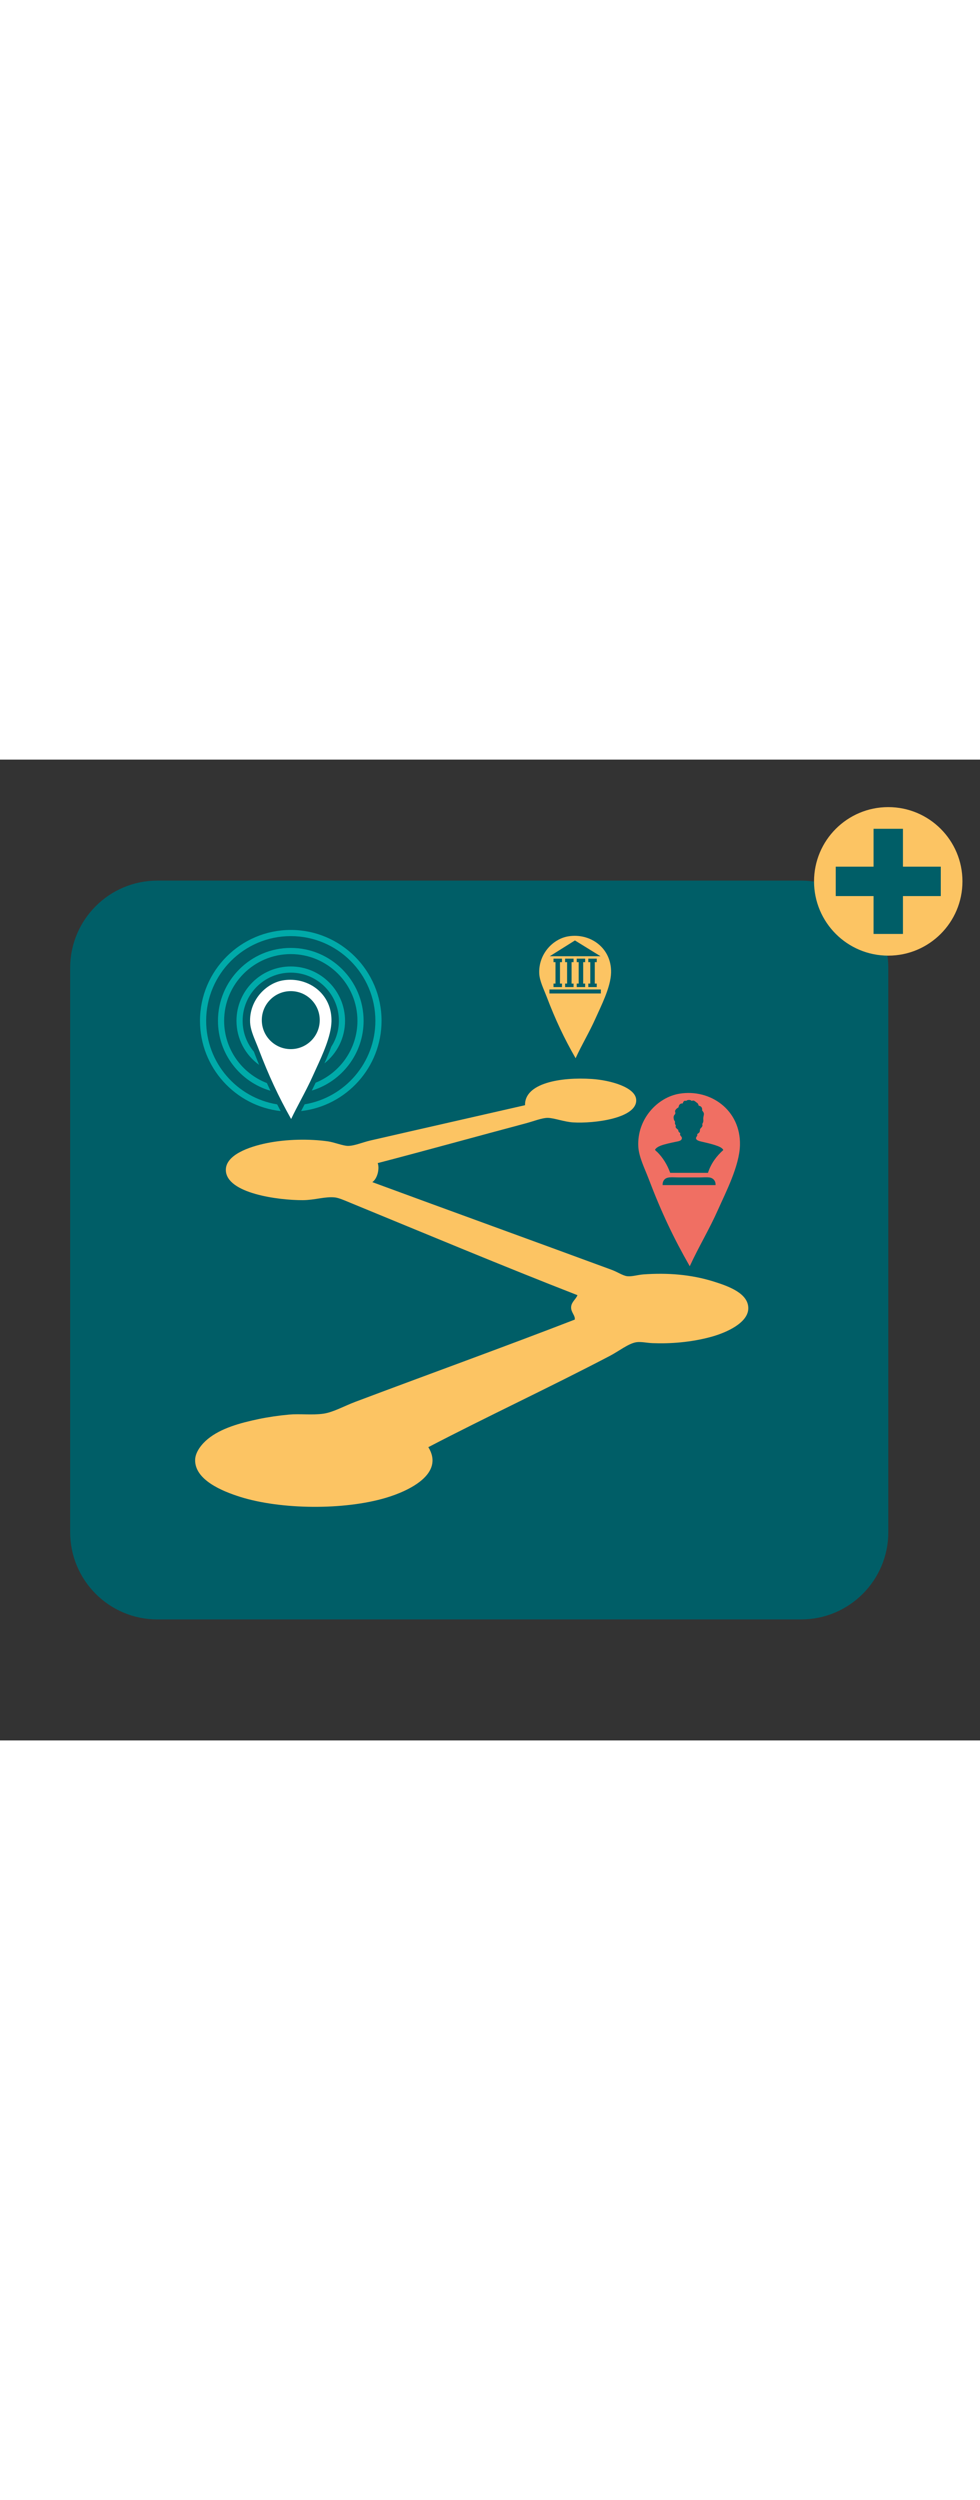 <?xml version="1.0" encoding="UTF-8"?>
<svg id="Layer_1"
    xmlns="http://www.w3.org/2000/svg"
    xmlns:xlink="http://www.w3.org/1999/xlink" viewBox="0 0 637.23 637.21" width="250px">
    <rect x="0" y="0" width="637.23" height="637.21" fill="#333333" stroke="none"/>
    <defs>
        <style>.cls-1{fill:none;}.cls-2{clip-path:url(#clippath);}.cls-3{fill:#00aaa9;}.cls-4,.cls-5{fill:#005e67;}.cls-6{fill:#f06f63;}.cls-6,.cls-7,.cls-8,.cls-5{fill-rule:evenodd;}.cls-7{fill:#fff;}.cls-8{fill:#fcc463;}</style>
        <clipPath id="clippath">
            <rect class="cls-1" width="637.23" height="637.21"/>
        </clipPath>
    </defs>
    <g class="cls-2">
        <path class="cls-4" d="M102.31,78.61h418.61c31.29,0,56.69,25.4,56.69,56.69V501.91c0,31.29-25.4,56.69-56.69,56.69H102.31c-31.29,0-56.69-25.4-56.69-56.69V135.3c0-31.29,25.4-56.69,56.69-56.69Z"/>
        <path class="cls-6" d="M448.51,329.16c-10.54-18.38-18.53-35.23-26.77-56.9-2.53-6.65-6.36-14.11-6.7-20.92-.88-17.82,12.44-31.96,26.78-34.3,19.97-3.27,39.9,10.5,39.33,33.47-.34,13.5-9.32,30.77-14.23,41.83-5.69,12.85-12.83,24.56-18.41,36.81"/>
        <path class="cls-8" d="M245.61,262.16c1.3,3.5-.16,10.1-3.53,12.34,50.59,18.63,103.42,37.74,155.75,57.01,3.55,1.3,7.25,3.81,9.99,4.11,3.16,.35,6.83-.91,10.58-1.18,15.43-1.11,30.82-.03,45.84,4.7,9.55,3.01,22.11,7.53,22.33,17.05,.22,9.58-14,16.03-24.1,18.81-13.09,3.6-26.86,4.57-38.2,4.11-3.7-.15-7.51-1.08-10.58-.59-5.05,.81-11.27,5.79-17.04,8.81-38.95,20.39-80.04,39.5-118.14,59.36,10.75,17.39-12.66,28.47-27.62,32.91-27.26,8.1-68.17,7.69-94.62-.59-12.17-3.81-29.67-11.19-29.39-24.1,.11-5.2,4.41-10.39,8.23-13.52,8.57-7.03,21.01-10.43,32.91-12.93,6.33-1.33,13.22-2.33,19.98-2.94,7.22-.65,14.76,.49,22.33-.59,6.36-.91,13.55-5,20.57-7.64,46.84-17.65,96.78-35.67,142.82-53.48,.45-2.72-2.58-4.71-2.35-8.23,.22-3.32,3.1-4.92,4.11-7.64-48.22-18.77-98.5-39.82-147.52-59.95-3.47-1.43-7.53-3.23-9.99-3.53-6.43-.78-13.29,1.74-21.16,1.76-15.73,.05-49.5-4.34-49.96-19.4-.3-9.99,15.17-15.32,26.45-17.63,13.13-2.7,28.25-2.84,39.97-1.17,4.01,.57,9.74,2.91,12.93,2.94,4.19,.04,9.64-2.36,14.69-3.52,33.04-7.61,67.89-15.44,100.5-22.92-.36-14.3,23.09-18.41,43.49-17.04,12.07,.81,28.36,5.39,28.8,13.52,.64,12.04-27.4,15.55-41.14,14.69-5.66-.35-12.47-2.94-16.46-2.94-3.67,0-9.19,2.22-14.11,3.53-29.79,7.91-67.72,18.42-96.39,25.86"/>
        <path class="cls-8" d="M625.82,79.11c0,26.65-21.6,48.25-48.25,48.25s-48.25-21.6-48.25-48.25,21.6-48.25,48.25-48.25,48.25,21.6,48.25,48.25"/>
        <polygon class="cls-5" points="611.73 69.55 587.13 69.55 587.13 44.95 568.02 44.95 568.02 69.55 543.42 69.55 543.42 88.66 568.02 88.66 568.02 113.26 587.13 113.26 587.13 88.66 611.73 88.66 611.73 69.55"/>
        <path class="cls-8" d="M374.28,194.01c-7.45-12.98-13.09-24.89-18.91-40.19-1.79-4.7-4.49-9.97-4.73-14.78-.62-12.59,8.79-22.58,18.92-24.23,14.11-2.31,28.19,7.42,27.78,23.64-.24,9.54-6.58,21.74-10.05,29.55-4.03,9.08-9.07,17.35-13.01,26.01"/>
        <path class="cls-5" d="M466.53,251.02c-3.09-1.18-6.16-1.85-9.97-2.74-1.42-.33-3.87-.82-3.99-2.24-.08-.98,1.21-1.57,.75-2.62,.55-.67,1.24-.75,1.62-1.62,.23-.53,.08-1.11,.25-1.62,.2-.6,.71-.86,1.01-1.3,.12-.13,.23-.28,.32-.44,.31-.57,.33-1.2,.08-1.59,.27-.57,.6-1.15,.71-1.78,.11-.66-.08-1.6,0-2.37,.11-1.1,.48-1.99,.37-2.74-.12-.86-.64-1.39-1.12-1.99,.19-1.98-.69-2.88-2.24-3.12-.24-.93-.52-1.57-1.25-1.99-.75-.44-1.31-1.24-2.22-1.35-.35-.04-.72,.12-1.09,.24-.3-.38-.98-.64-1.77-.64s-1.43,.24-1.74,.6c-.45-.07-.89-.18-1.31,.05-.58,.32-.82,.99-.96,1.59-1.78-.03-2.56,.93-2.74,2.49,0,.08-1.18,.81-1.33,.98-.36,.38-.78,.83-.92,1.34-.15,.57,.23,1.11,.14,1.67-.1,.59-.65,.97-.9,1.49-.29,.6-.26,1.32-.15,1.97,.06,.36,.15,.73,.3,1.06,.13,.28,.44,.54,.51,.84,.09,.42-.11,.94,0,1.37,.11,.4,.39,.79,.6,1.2-.11,.19-.18,.43-.18,.69,0,.48,.23,.89,.55,1.06,.31,.42,.72,.75,1.16,1.04-.02,1.19,.63,1.69,1.37,2.12-.71,1.79,1.01,1.91,1,3.24-.02,1.74-2.2,2.04-3.86,2.37-1.89,.38-3.71,.78-5.11,1.12-3.79,.93-7.06,1.82-8.48,3.99,.25,.74,.99,1.12,1.5,1.62,3.51,3.51,6.43,8.1,8.35,13.46h24.56c2.02-6.25,5.62-10.92,9.97-14.83-.58-1.25-2.15-2.01-3.74-2.62"/>
        <path class="cls-5" d="M461.17,271.46c-1.88-.23-4.26,0-6.61,0h-13.09c-2.7,0-6.06-.39-7.98,.37-1.66,.66-2.76,2.35-2.62,4.61h34.4c.2-2.72-1.55-4.68-4.11-4.99"/>
        <polygon class="cls-5" points="357.46 127.75 390.48 127.75 373.84 117.48 357.46 127.75"/>
        <rect class="cls-4" x="357.26" y="149.34" width="33.42" height="2.6"/>
        <polygon class="cls-5" points="365.41 131.59 365.41 129.31 359.91 129.31 359.91 131.59 361.2 131.59 361.2 145.5 359.91 145.5 359.91 147.78 365.41 147.78 365.41 145.5 364.12 145.5 364.12 131.59 365.41 131.59"/>
        <polygon class="cls-5" points="372.95 131.59 372.95 129.31 367.46 129.31 367.46 131.59 368.74 131.59 368.74 145.5 367.46 145.5 367.46 147.78 372.95 147.78 372.95 145.5 371.66 145.5 371.66 131.59 372.95 131.59"/>
        <polygon class="cls-5" points="380.49 131.59 380.49 129.31 375 129.31 375 131.59 376.28 131.59 376.28 145.5 375 145.5 375 147.78 380.49 147.78 380.49 145.5 379.21 145.5 379.21 131.59 380.49 131.59"/>
        <polygon class="cls-5" points="388.03 131.59 388.03 129.31 382.54 129.31 382.54 131.59 383.82 131.59 383.82 145.5 382.54 145.5 382.54 147.78 388.03 147.78 388.03 145.5 386.75 145.5 386.75 131.59 388.03 131.59"/>
        <path class="cls-3" d="M189.07,110.66c-32.55,0-59.03,26.48-59.03,59.03,0,30.33,22.99,55.38,52.46,58.66-.78-1.45-1.53-2.91-2.28-4.36-26.14-4.25-46.17-26.97-46.17-54.3,0-30.34,24.68-55.02,55.02-55.02s55.02,24.68,55.02,55.02c0,27.27-19.95,49.96-46.01,54.27-.78,1.47-1.54,2.93-2.28,4.37,29.39-3.35,52.3-28.37,52.3-58.64,0-32.55-26.48-59.03-59.03-59.03"/>
        <path class="cls-7" d="M189.44,236.74c-8.92-15.54-15.67-29.79-22.64-48.11-2.14-5.62-5.38-11.93-5.66-17.69-.75-15.07,10.52-27.03,22.64-29.01,16.89-2.76,33.74,8.88,33.25,28.3-.29,11.42-7.88,26.02-12.03,35.38-4.82,10.87-10.85,20.77-15.57,31.13"/>
        <path class="cls-4" d="M189.59,240.03l-1.45-2.54c-9.05-15.78-15.86-30.23-22.74-48.33-.49-1.28-1.03-2.59-1.58-3.93-1.94-4.68-3.94-9.53-4.17-14.22-.81-16.33,11.77-28.58,23.9-30.57,1.72-.28,3.47-.42,5.2-.42,8.28,0,16.21,3.26,21.76,8.95,5.47,5.6,8.25,12.97,8.04,21.3-.26,10.02-5.95,22.4-10.11,31.44-.74,1.6-1.43,3.11-2.05,4.51-2.55,5.75-5.46,11.27-8.26,16.6-2.62,4.96-5.08,9.65-7.31,14.54l-1.21,2.66Zm-.86-97c-1.57,0-3.16,.13-4.71,.39-10.85,1.78-22.11,12.78-21.39,27.46,.21,4.17,2.11,8.77,3.95,13.22,.56,1.36,1.12,2.7,1.61,4.01,6.46,16.97,12.84,30.71,21.11,45.38,1.95-4.08,4.08-8.12,6.15-12.06,2.79-5.29,5.67-10.77,8.18-16.42,.62-1.41,1.33-2.93,2.07-4.55,4.05-8.8,9.59-20.86,9.83-30.26,.19-7.5-2.3-14.11-7.19-19.13-4.98-5.11-12.13-8.04-19.61-8.04"/>
        <path class="cls-5" d="M207.91,169.25c0,10.41-8.44,18.84-18.84,18.84s-18.84-8.44-18.84-18.84,8.43-18.84,18.84-18.84,18.84,8.44,18.84,18.84"/>
        <path class="cls-3" d="M189.07,122.34c-26.11,0-47.34,21.24-47.34,47.35,0,21.52,14.43,39.71,34.12,45.45-.78-1.65-1.56-3.32-2.31-5-16.24-6.26-27.8-22.02-27.8-40.45,0-23.9,19.44-43.34,43.34-43.34s43.34,19.44,43.34,43.34c0,18.18-11.26,33.78-27.17,40.2-.82,1.73-1.65,3.44-2.5,5.13,19.47-5.88,33.68-23.97,33.68-45.33,0-26.11-21.24-47.35-47.35-47.35"/>
        <path class="cls-3" d="M189.07,134.39c-19.47,0-35.3,15.83-35.3,35.3,0,11.77,5.8,22.21,14.69,28.63-1.13-2.77-2.25-5.62-3.38-8.56-4.56-5.43-7.31-12.43-7.31-20.07,0-17.26,14.04-31.29,31.3-31.29s31.29,14.04,31.29,31.29c0,6.22-1.83,12.01-4.97,16.89-1.35,3.73-2.91,7.39-4.43,10.77,8.16-6.47,13.4-16.46,13.4-27.66,0-19.46-15.84-35.3-35.3-35.3"/>
        <path class="cls-5" d="M206.83,169.42c0,9.76-7.92,17.68-17.68,17.68s-17.68-7.91-17.68-17.68,7.91-17.68,17.68-17.68,17.68,7.91,17.68,17.68"/>
    </g>
</svg>